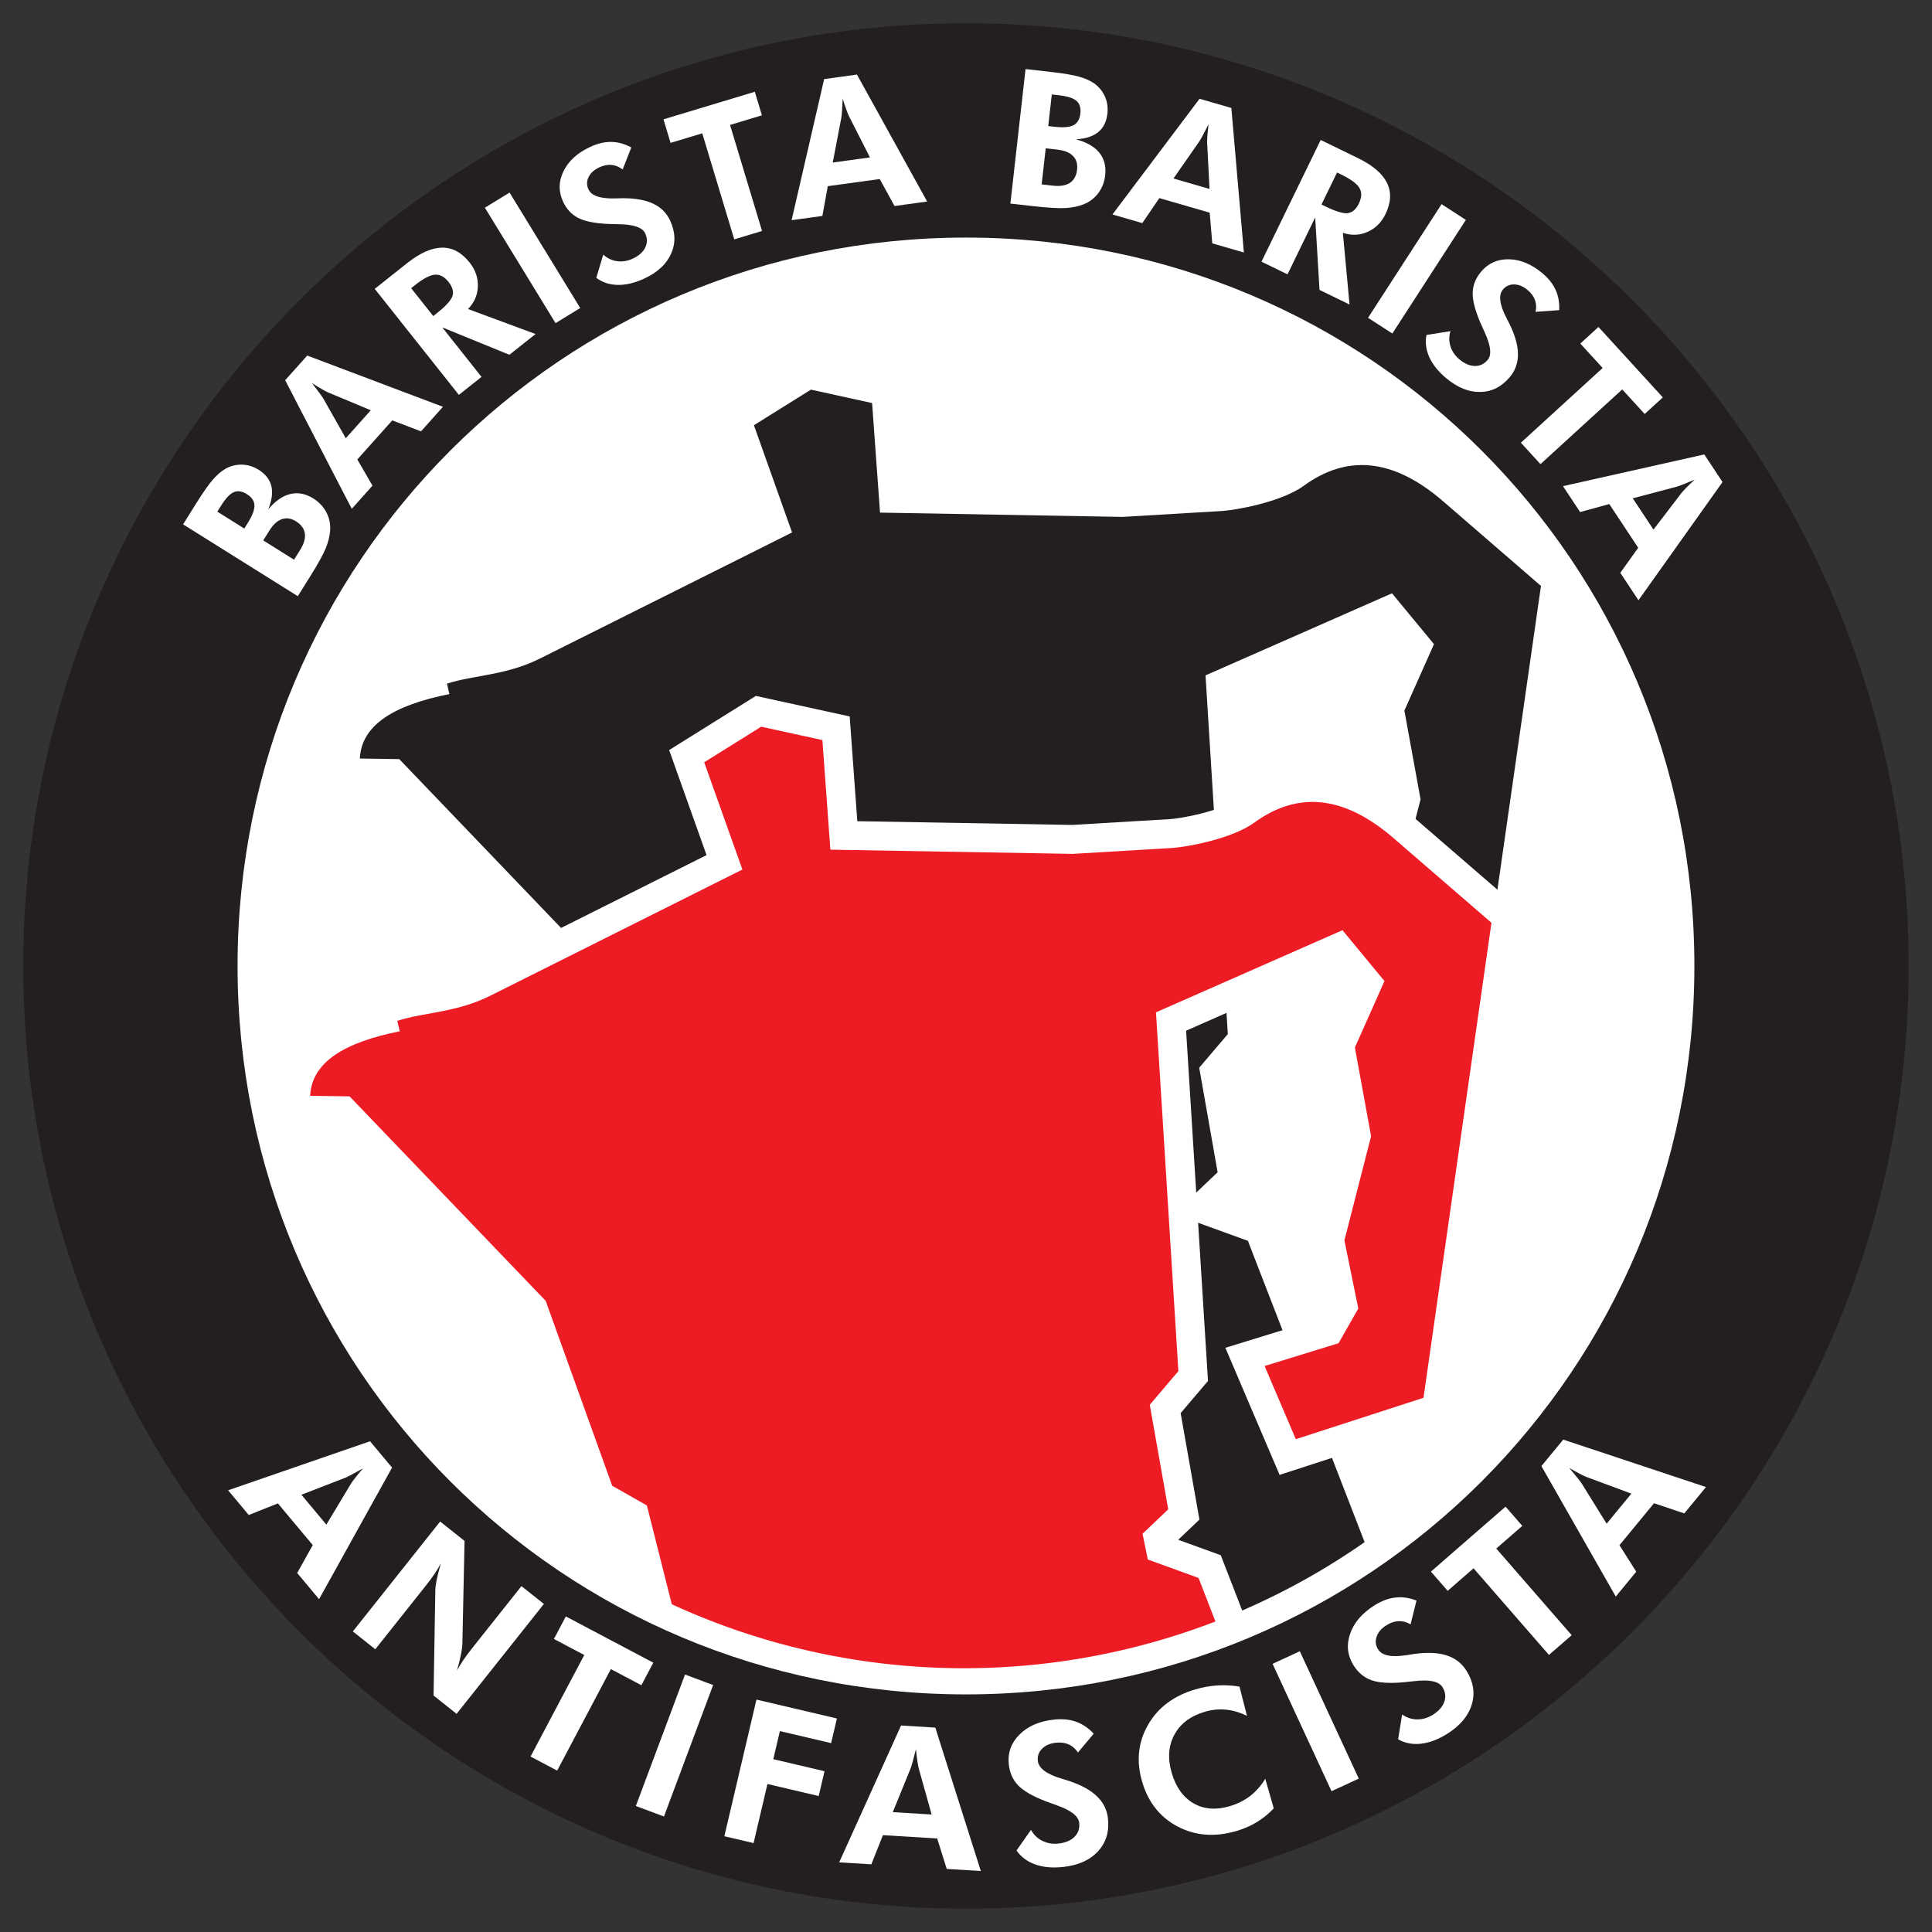 <?xml version="1.0" encoding="UTF-8"?>
<svg version="1.1" viewBox="0 0 367.35 367.35" xml:space="preserve" xmlns="http://www.w3.org/2000/svg"><rect x="0" y="0" width="367.35" height="367.35" fill="#333333" stroke="none"/><defs><clipPath id="a"><circle transform="matrix(.98 -.2 -.2 -.98 0 0)" cx="129.47" cy="-214.94" r="141.6" fill="#0f0" opacity=".1"/></clipPath></defs><circle cx="183.68" cy="183.68" r="177" fill="#fff"/><path d="m143.35 80.851 7.253 20.391-47.963 23.987c-6.434 3.218-12.697 3.134-17.653 4.761l0.46 1.982c-10.569 2.102-16.726 5.888-17.025 12.256l7.495 0.113 37.262 38.879 12.629 35.151 6.598 3.759 4.761 18.894 3.934 3.208 1.173 4.864-6.39 5.311 1.711 96.056 133.51-27.201-33.829-87.326-9.643-3.502-0.998-4.899 4.886-4.64-3.503-19.879 5.44-6.393-4.238-68.206 35.455-15.607 7.984 9.672-5.628 12.628 3.072 16.869-5.077 19.805 2.638 12.948-3.759 6.597-14.063 4.323 5.934 13.917 24.276-7.862 12.948-90.296-18.584-16.078c-9.728-8.416-18.463-8.812-26.487-2.987-4.404 3.198-13.195 4.676-15.602 4.819l-18.907 1.119-46.09-0.815-1.511-20.832-11.636-2.55z" fill="#231f20"/><g transform="matrix(1.225 -.25 -.25 -1.225 21.832 452.35)" clip-path="url(#a)" fill="#ed1c24"><path d="m136.99 222.99 2.429-17.143-41.429-11.143c-5.558-1.495-10.453-0.429-14.598-0.913l0.044-1.627c-8.621 0.04-14.052-1.944-15.303-6.889l5.857-1.286 23-36.429 4.286-29.571 4.571-4 0.714-15.571 2.571-3.143 0.143-4-5.857-3.143-14-75.571h109l-12.571 73.857-7 4.286v4l4.571 2.857 0.429 16.143 5.286 4.143 7.572 54.143 30.286 6.571 4.714-8.857-6.429-9-0.286-13.714-7.143-14.714v-10.571l-4-4.571-11.714-1.143 2.429-11.857 20.286 2.286 24.571 68.714-12 15.571c-6.282 8.151-13.066 9.857-20.286 6.571-3.963-1.804-11.09-1.558-13-1.286l-15 2.143-36 8 2.143 16.571-8.714 3.857z" stroke="#fff" stroke-width="8.8"/><path d="m136.99 222.99 2.429-17.143-41.429-11.143c-5.558-1.495-10.453-0.429-14.598-0.913l0.044-1.627c-8.621 0.04-14.052-1.944-15.303-6.889l5.857-1.286 23-36.429 4.286-29.571 4.571-4 0.714-15.571 2.571-3.143 0.143-4-5.857-3.143-14-75.571h109l-12.571 73.857-7 4.286v4l4.571 2.857 0.429 16.143 5.286 4.143 7.572 54.143 30.286 6.571 4.714-8.857-6.429-9-0.286-13.714-7.143-14.714v-10.571l-4-4.571-11.714-1.143 2.429-11.857 20.286 2.286 24.571 68.714-12 15.571c-6.282 8.151-13.066 9.857-20.286 6.571-3.963-1.804-11.09-1.558-13-1.286l-15 2.143-36 8 2.143 16.571-8.714 3.857z"/></g><path d="m183.3 43.197a141 141 0 0 0-141 141 141 141 0 0 0 141 141 141 141 0 0 0 141-141 141 141 0 0 0-141-141zm0 8a133 133 0 0 1 133 133 133 133 0 0 1-133 133 133 133 0 0 1-133-133 133 133 0 0 1 133-133z" fill="#fff"/><ellipse cx="251.77" cy="199.27" rx="4.468" ry="6.858" fill="#fff"/><path transform="scale(-1)" d="m-55.435-116a145 145 0 0 1-141.78 76.695 145 145 0 0 1-125.05-101.71" fill="none" stroke="#0ff" stroke-linejoin="round" stroke-width=".5"/><path transform="scale(-1,1)" d="m-43.892 283.18a171.58 171.58 0 0 1-168.28 69.695 171.58 171.58 0 0 1-136.17-120.96" fill="none" stroke="#0ff" stroke-linejoin="round" stroke-width=".5"/><path d="m183.67 362.92c-98.753 0-179.25-80.491-179.25-179.25 0-98.755 80.492-179.25 179.25-179.25 98.755 0 179.25 80.495 179.25 179.25 0 98.754-80.496 179.25-179.25 179.25zm0-40.748c76.733 0 138.5-61.764 138.5-138.5 0-76.733-61.768-138.5-138.5-138.5-76.732 0-138.5 61.768-138.5 138.5 0 76.733 61.765 138.5 138.5 138.5z" color="#000000" fill="#231f20" style="text-decoration-line:none;text-indent:0;text-transform:none"/><g fill="#fff" stroke-width="1px" aria-label="ANTIFASCISTA"><path d="m62.056 289.89 4.7-7.823q0.212-0.343 0.797-1.093 0.585-0.75 1.48-1.783-1.145 0.648-2.083 1.146-0.924 0.487-1.26 0.625l-8.38 3.248zm-18.685-6.528 26.99-9.319 4.184 5.008-13.876 25.015-4.161-4.98 2.96-5.3-6.627-7.932-5.543 2.208z"/><path d="m67.09 310.2 16.599-20.897 4.639 3.685-0.411 19.509q-0.009 0.831-0.286 2.148-0.252 1.313-0.747 2.992 0.58-1.052 1.234-2.023 0.654-0.97 1.743-2.341l9.286-11.69 4.268 3.39-16.599 20.897-4.382-3.481 0.335-19.941q0.009-0.831 0.274-2.133 0.277-1.316 0.781-3.035-0.557 1.024-1.223 2.009-0.654 0.97-1.766 2.369l-9.479 11.933z"/><path d="m116.15 317.36-10.21 19.305-5.06-2.676 10.21-19.305-5.769-3.051 2.267-4.286 16.63 8.795-2.267 4.286z"/><path d="m120.9 343.39 9.351-24.996 5.344 1.999-9.351 24.996z"/><path d="m137.73 349.14 6.102-25.981 15.297 3.593-1.1 4.685-9.743-2.288-1.254 5.342 9.743 2.288-1.109 4.721-9.743-2.288-2.638 11.233z"/><path d="m177.14 345.01-2.458-8.789q-0.104-0.39-0.247-1.33-0.143-0.94-0.28-2.3-0.315 1.277-0.597 2.301-0.281 1.006-0.411 1.345l-3.394 8.322zm-17.577 9.099 11.762-26.019 6.514 0.398 8.653 27.266-6.478-0.396-1.819-5.791-10.317-0.63-2.202 5.545z"/><path d="m193.28 351.85 2.752-3.922q0.762 1.4 2.18 2.103 1.416 0.685 3.064 0.5 1.993-0.224 3.046-1.296t0.875-2.666q-0.211-1.884-4.279-3.317-1.317-0.458-2.084-0.757-3.682-1.421-5.215-2.992-1.536-1.589-1.804-3.98-0.368-3.279 1.987-5.671 2.371-2.412 6.519-2.878 2.409-0.27 4.244 0.386 1.851 0.636 3.393 2.279l-2.991 3.583q-0.728-1.092-1.787-1.542-1.043-0.47-2.438-0.313-1.685 0.189-2.622 1.156-0.939 0.949-0.789 2.29 0.236 2.101 4.525 3.381 0.854 0.253 1.311 0.403 3.542 1.162 5.372 2.919 1.848 1.755 2.127 4.237 0.419 3.732-1.885 6.247-2.288 2.495-6.582 2.977-3.043 0.342-5.335-0.465t-3.582-2.661z"/><path d="m237.1 326.24q-2.098-0.999-4.048-1.168-1.954-0.186-3.949 0.399-4.093 1.202-5.805 4.364t-0.5 7.29q1.186 4.04 4.141 5.757 2.95 1.699 6.85 0.554 2.221-0.652 3.912-1.946 1.686-1.312 2.876-3.276l1.613 5.625q-1.446 1.546-3.221 2.618-1.758 1.067-3.874 1.688-6.122 1.797-11.172-0.843-5.037-2.663-6.758-8.522-1.715-5.842 1.106-10.793 2.821-4.951 9.03-6.774 2.081-0.611 4.151-0.744t4.226 0.222z"/><path d="m253.18 340.58-11.212-24.218 5.178-2.397 11.212 24.218z"/><path d="m265.84 330.72 0.76-4.731q1.298 0.926 2.881 0.938 1.573-3e-3 2.975-0.89 1.694-1.072 2.173-2.497 0.479-1.425-0.379-2.78-1.014-1.602-5.299-1.112-1.385 0.164-2.205 0.231-3.932 0.332-5.998-0.41-2.076-0.757-3.363-2.791-1.765-2.788-0.693-5.969 1.077-3.206 4.605-5.439 2.049-1.297 3.986-1.509 1.943-0.237 4.048 0.566l-1.124 4.53q-1.132-0.664-2.282-0.605-1.144 0.034-2.33 0.784-1.433 0.907-1.852 2.186-0.43 1.264 0.292 2.404 1.131 1.787 5.548 1.062 0.878-0.146 1.355-0.211 3.694-0.504 6.108 0.276 2.429 0.771 3.765 2.881 2.008 3.173 1.036 6.442-0.967 3.244-4.618 5.555-2.588 1.638-5.002 1.914t-4.385-0.827z"/><path d="m284.5 294.44 14.337 16.473-4.318 3.758-14.337-16.473-4.923 4.284-3.183-3.658 14.191-12.351 3.183 3.658z"/><path d="m310.19 284-8.556-3.175q-0.377-0.145-1.222-0.581-0.845-0.436-2.025-1.125 0.848 1.006 1.511 1.835 0.649 0.818 0.847 1.123l4.739 7.636zm-2.967 19.569-14.141-24.806 4.15-5.037 27.146 9.021-4.127 5.009-5.755-1.931-6.572 7.977 3.193 5.04z"/></g><g fill="#fff" stroke-width="1px" aria-label="BARISTA BARISTA"><path d="m55.907 106.42 1.148-1.832q1.101-1.758 0.91-3.143-0.206-1.394-1.68-2.318-1.385-0.868-2.685-0.416-1.29 0.437-2.363 2.15l-1.185 1.892zm-9.46-5.925 0.653-1.043q1.325-2.115 1.279-3.368-0.045-1.252-1.446-2.129-1.371-0.858-2.483-0.373-1.103 0.47-2.419 2.571l-0.709 1.132zm10.175 12.864-21.81-13.659 2.556-4.082q1.987-3.173 3.155-4.475 1.162-1.326 2.4-2.044 1.523-0.809 3.144-0.748 1.63 0.046 3.135 0.989 1.937 1.213 2.395 3.097 0.444 1.875-0.597 4.397 2.039-2.394 4.204-2.905 2.175-0.525 4.38 0.856 1.609 1.008 2.465 2.622 0.841 1.605 0.722 3.418-0.1 1.617-0.834 3.418t-3.085 5.555l-0.299 0.477z"/><path d="m70.503 78.006-8.121-3.391q-0.357-0.154-1.155-0.607t-1.908-1.163q0.778 1.002 1.385 1.827 0.593 0.813 0.772 1.114l4.27 7.541zm-3.616 18.74-12.664-24.449 4.193-4.692 25.807 9.743-4.17 4.666-5.47-2.083-6.641 7.432 2.881 4.98z"/><path d="m101.83 63.513-4.971 3.944-12.775-5.213 7.473 9.419-4.31 3.42-15.995-20.16 6.169-4.895q3.677-2.917 6.644-2.938 2.957-0.035 5.229 2.829 1.65 2.079 1.566 4.547-0.084 2.468-1.87 4.289zm-19.45-3.417 0.647-0.513q2.616-2.076 3.008-3.307 0.381-1.245-0.744-2.663-1.18-1.487-2.58-1.386-1.398 0.077-3.89 2.054l-0.647 0.513z"/><path d="m105.63 61.44-13.434-21.949 4.693-2.872 13.434 21.949z"/><path d="m113.38 52.831 1.321-4.427q1.124 1.048 2.636 1.259 1.504 0.195 2.956-0.477 1.755-0.812 2.392-2.114 0.637-1.302-0.013-2.706-0.768-1.659-4.926-1.73-1.344-0.017-2.138-0.057-3.801-0.178-5.683-1.147-1.889-0.985-2.864-3.091-1.336-2.887 0.088-5.794 1.433-2.93 5.087-4.62 2.122-0.982 4-0.941 1.887 0.018 3.798 1.051l-1.644 4.189q-0.999-0.777-2.105-0.866-1.098-0.112-2.326 0.457-1.484 0.687-2.046 1.857-0.57 1.155-0.023 2.335 0.856 1.851 5.17 1.713 0.858-0.029 1.322-0.031 3.595-0.017 5.804 1.033 2.226 1.042 3.237 3.228 1.521 3.286 0.18 6.289-1.333 2.98-5.113 4.73-2.68 1.24-5.022 1.201-2.342-0.039-4.088-1.343z"/><path d="m138.81 23.754 6.083 20.161-5.284 1.595-6.083-20.161-6.025 1.818-1.351-4.476 17.367-5.24 1.351 4.476z"/><path d="m165.41 29.931-3.99-7.844q-0.172-0.349-0.486-1.211t-0.7-2.122q-0.056 1.268-0.129 2.289-0.075 1.004-0.134 1.349l-1.632 8.511zm-14.895 11.934 6.19-26.829 6.234-0.858 13.348 24.14-6.199 0.853-2.818-5.13-9.874 1.359-1.031 5.66z"/><path d="m198.06 35.061 2.148 0.242q2.061 0.232 3.227-0.538 1.168-0.788 1.363-2.517 0.183-1.625-0.786-2.6-0.952-0.974-2.96-1.201l-2.218-0.25zm1.251-11.092 1.223 0.138q2.48 0.28 3.59-0.303t1.294-2.224q0.181-1.607-0.738-2.401-0.901-0.792-3.364-1.069l-1.327-0.15zm-7.199 14.737 2.884-25.572 4.786 0.54q3.721 0.42 5.399 0.91 1.698 0.474 2.881 1.28 1.388 1.023 2.034 2.511 0.663 1.49 0.464 3.254-0.256 2.271-1.757 3.499-1.499 1.211-4.222 1.364 3.041 0.803 4.437 2.535 1.414 1.734 1.123 4.319-0.213 1.887-1.298 3.356-1.084 1.452-2.77 2.129-1.502 0.609-3.443 0.726-1.941 0.117-6.343-0.379l-0.559-0.063z"/><path d="m229.98 35.928-0.457-8.788q-0.015-0.389 0.048-1.304 0.064-0.915 0.223-2.223-0.567 1.135-1.048 2.039-0.476 0.887-0.671 1.178l-4.951 7.113zm-18.459 4.849 16.561-21.997 6.045 1.75 2.384 27.481-6.011-1.74-0.489-5.833-9.574-2.772-3.243 4.753z"/><path d="m256.6 57.899-5.707-2.775-0.827-13.772-5.259 10.812-4.948-2.406 11.256-23.142 7.082 3.444q4.221 2.053 5.524 4.719 1.31 2.651-0.289 5.939-1.161 2.387-3.422 3.379-2.261 0.992-4.676 0.169zm-5.334-19.014 0.743 0.361q3.003 1.461 4.283 1.282 1.287-0.195 2.079-1.823 0.83-1.707 0.133-2.926-0.674-1.227-3.535-2.618l-0.743-0.361z"/><path d="m260.12 60.428 13.979-21.607 4.619 2.989-13.979 21.607z"/><path d="m271.23 63.69 4.563-0.724q-0.459 1.467 5e-3 2.921 0.475 1.44 1.708 2.459 1.491 1.231 2.941 1.242 1.45 0.011 2.434-1.182 1.164-1.41-0.571-5.19-0.566-1.22-0.873-1.952-1.484-3.504-1.424-5.62 0.071-2.13 1.548-3.919 2.025-2.454 5.262-2.426 3.261 0.025 6.366 2.588 1.803 1.488 2.579 3.2 0.8 1.709 0.696 3.879l-4.489 0.329q0.269-1.237-0.13-2.273-0.374-1.038-1.418-1.9-1.261-1.041-2.559-1.041-1.287-0.014-2.115 0.989-1.298 1.573 0.691 5.403 0.397 0.761 0.6 1.179 1.57 3.234 1.579 5.68 0.023 2.458-1.51 4.315-2.305 2.793-5.593 2.882-3.263 0.087-6.476-2.565-2.277-1.88-3.255-4.009-0.978-2.129-0.558-4.267z"/><path d="m308.45 74.044-15.545 14.206-3.724-4.074 15.545-14.206-4.245-4.645 3.451-3.154 12.238 13.391-3.451 3.154z"/><path d="m314.39 100.7 5.345-6.991q0.24-0.306 0.881-0.962 0.641-0.656 1.61-1.549-1.167 0.498-2.119 0.875-0.937 0.367-1.274 0.463l-8.379 2.212zm-17.204-8.264 26.866-6.029 3.471 5.249-15.987 22.479-3.452-5.22 3.406-4.76-5.498-8.313-5.549 1.52z"/></g></svg>
